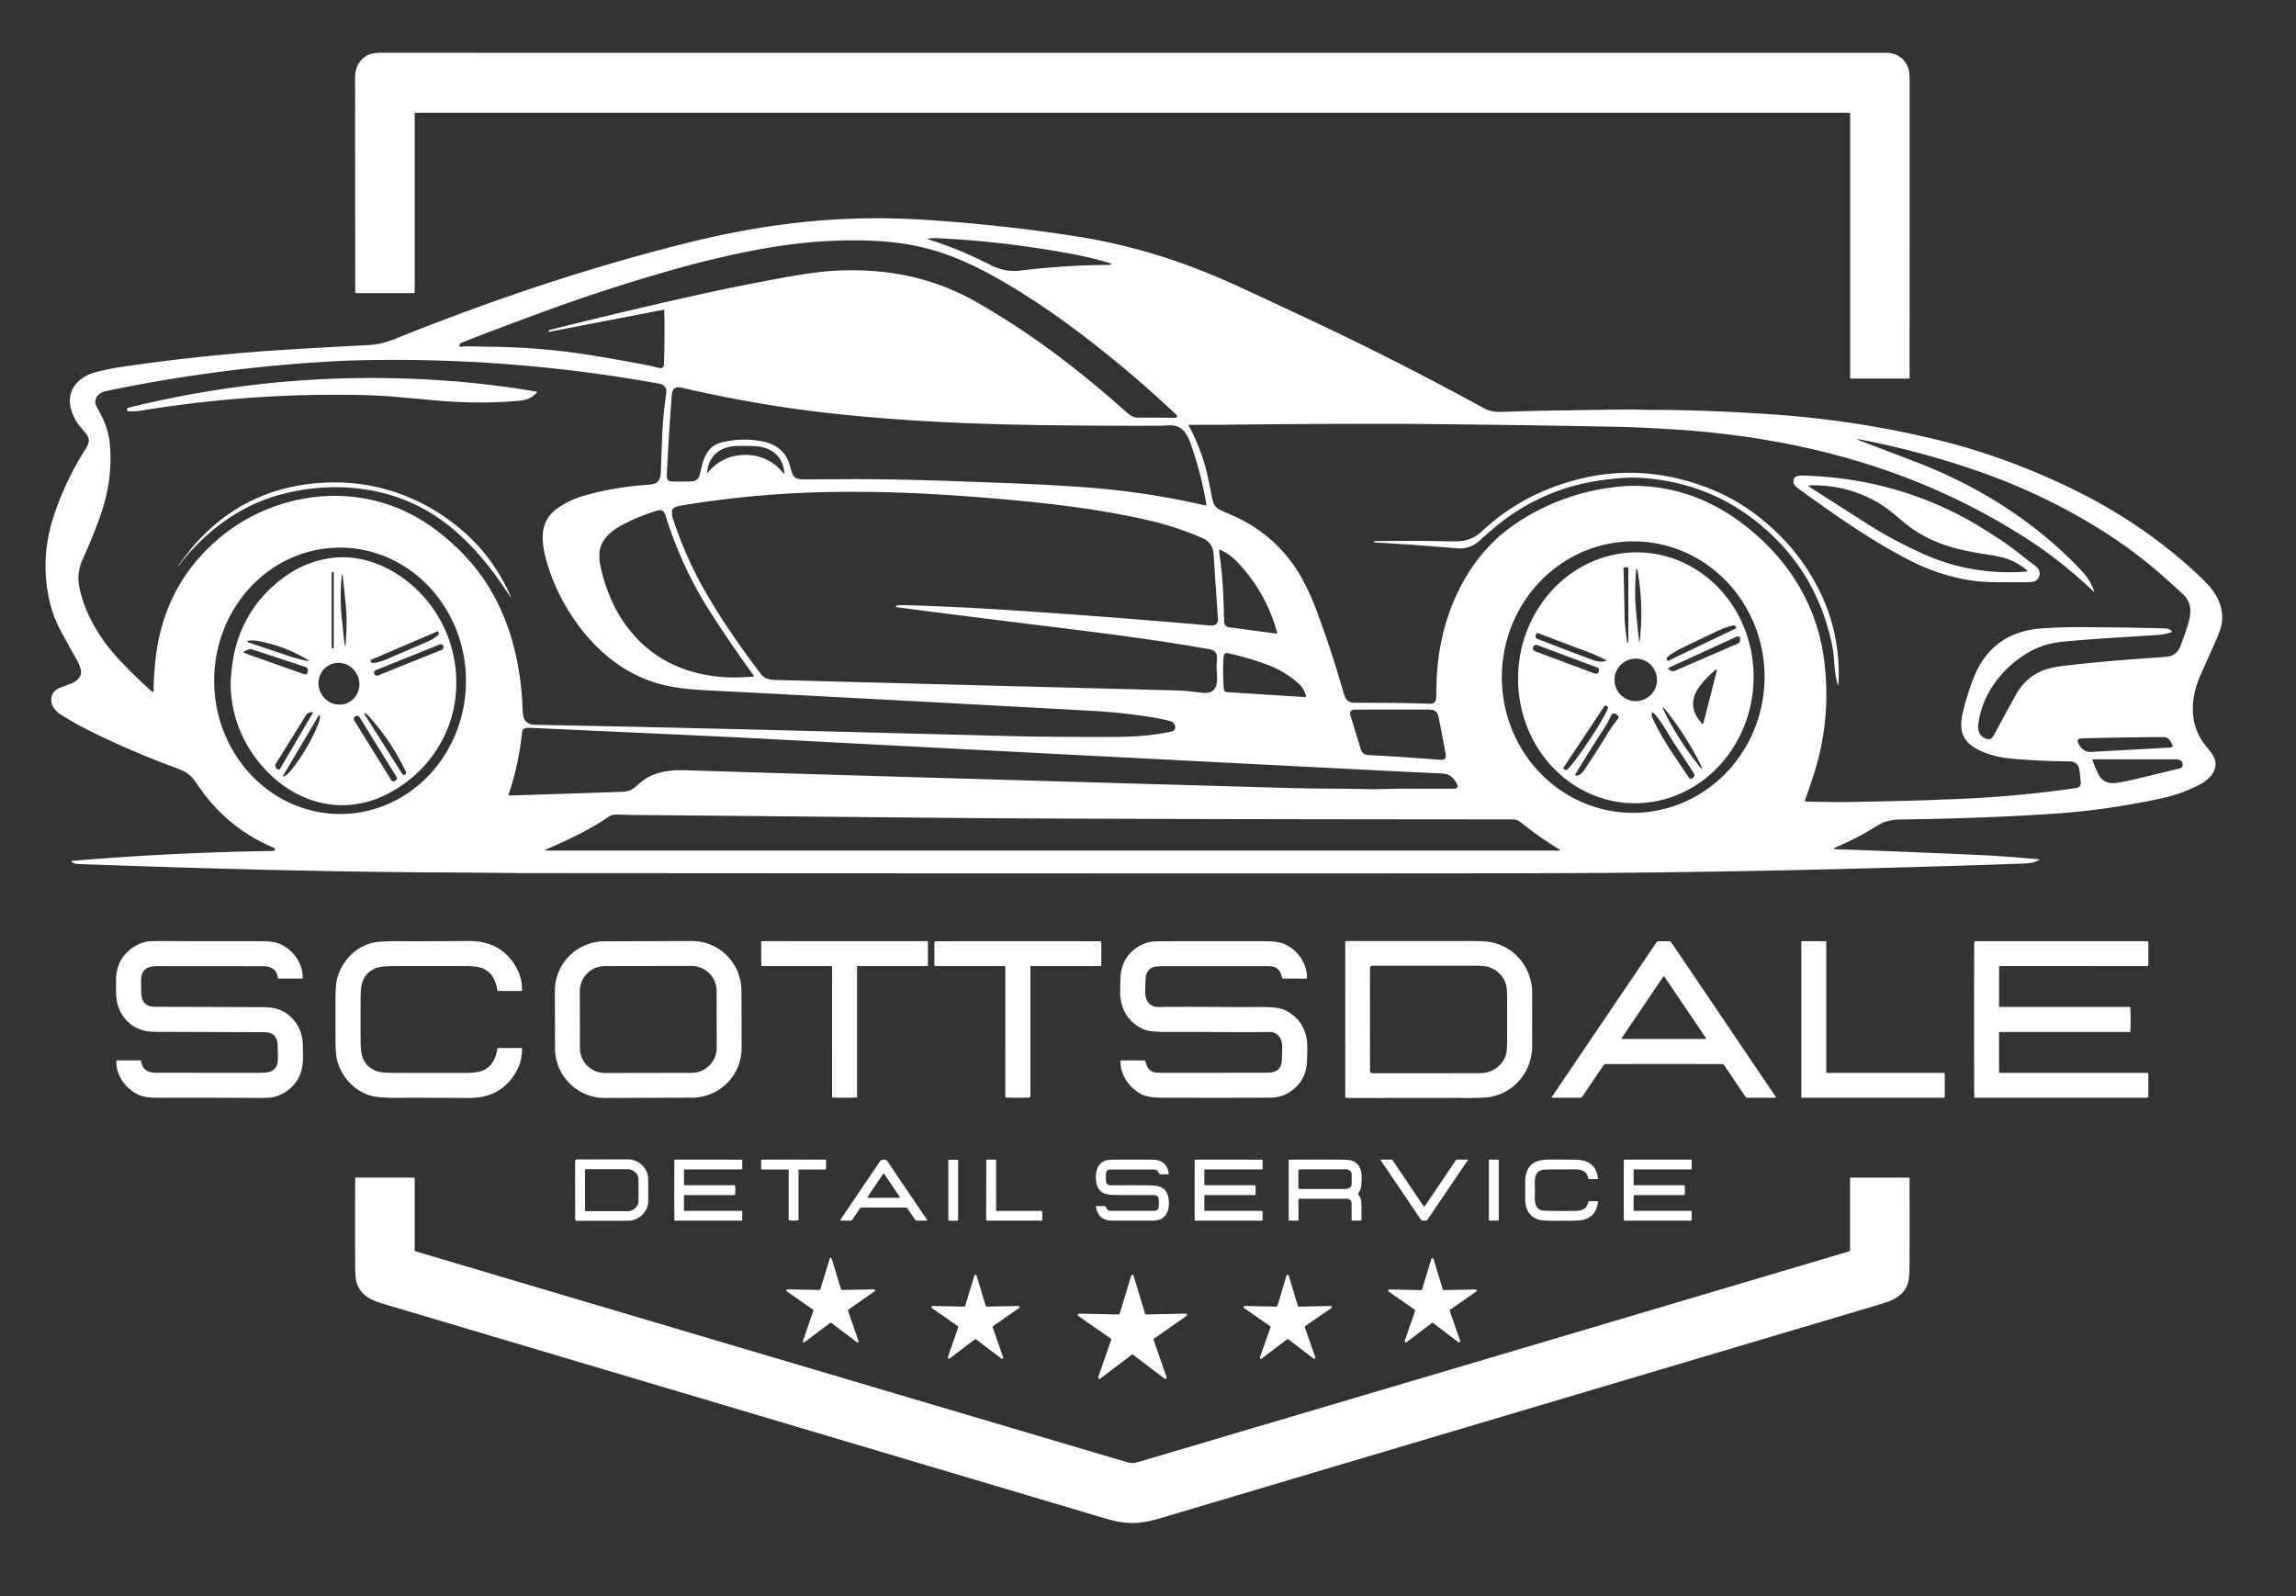 <?xml version="1.0" encoding="UTF-8" standalone="no"?>
<!DOCTYPE svg PUBLIC "-//W3C//DTD SVG 1.1//EN" "http://www.w3.org/Graphics/SVG/1.1/DTD/svg11.dtd">
<svg xmlns="http://www.w3.org/2000/svg" version="1.1" viewBox="0.00 0.00 2126.00 1478.00">
<rect x="0.00" y="0.00" width="2126.00" height="1478.00" fill="#333333" stroke="none"/>
<path fill="#ffffff" d="
  M 384.27 104.44
  A 0.28 0.28 0.0 0 0 383.99 104.72
  L 383.99 270.73
  A 0.72 0.71 90.0 0 1 383.28 271.45
  L 329.64 271.45
  A 0.72 0.71 0.4 0 1 328.92 270.73
  Q 328.98 264.65 328.77 71.82
  Q 328.76 64.05 332.51 58.29
  C 337.47 50.67 344.36 48.82 353.02 48.89
  Q 355.97 48.92 1746.75 48.90
  C 1756.94 48.90 1765.45 55.39 1767.63 65.35
  Q 1768.21 68.03 1768.21 74.71
  Q 1768.23 211.97 1768.19 349.69
  A 0.91 0.90 -90.0 0 1 1767.29 350.60
  L 1713.99 350.60
  A 0.85 0.85 0.0 0 1 1713.14 349.75
  L 1713.14 105.42
  Q 1713.14 104.44 1712.16 104.44
  L 384.27 104.44
  Z"
/>
<path fill="#ffffff" d="
  M 1698.58 785.36
  Q 1698.00 786.40 1699.49 786.44
  Q 1727.99 787.23 1831.77 791.74
  C 1850.54 792.56 1869.33 794.14 1887.80 795.77
  Q 1889.10 795.89 1887.95 796.50
  C 1883.26 798.98 1879.07 799.54 1873.21 799.74
  Q 1657.77 807.20 1477.94 808.44
  Q 1420.94 808.83 1215.75 808.84
  Q 870.90 808.85 489.01 808.56
  Q 481.39 808.55 469.00 808.41
  Q 444.53 808.14 397.25 807.86
  Q 263.47 807.06 74.68 800.23
  Q 70.68 800.08 70.55 800.06
  Q 68.09 799.60 66.56 798.26
  Q 65.49 797.32 66.91 797.20
  Q 159.53 789.43 253.04 788.03
  A 1.57 1.56 7.5 0 0 254.52 786.90
  Q 254.87 785.71 253.57 785.16
  Q 218.06 770.13 193.60 741.03
  Q 188.27 734.69 180.91 723.85
  Q 177.77 719.22 173.10 715.91
  Q 170.22 713.87 163.21 711.26
  C 132.50 699.86 102.14 686.88 74.24 672.25
  Q 66.74 668.31 56.28 661.72
  C 51.44 658.67 47.08 653.46 47.48 647.40
  Q 47.98 639.79 55.80 636.82
  Q 63.07 634.06 66.12 632.84
  C 71.74 630.59 76.39 626.11 74.67 619.54
  Q 73.64 615.62 71.27 611.40
  Q 57.81 587.52 53.83 579.42
  Q 47.31 566.13 44.28 548.76
  Q 37.68 511.04 51.56 472.55
  Q 62.72 441.63 78.84 416.39
  C 82.19 411.14 83.93 407.31 80.06 402.21
  Q 77.71 399.11 75.25 396.30
  Q 69.56 389.81 66.64 381.72
  C 60.17 363.78 70.42 350.16 87.14 345.10
  Q 92.37 343.52 101.43 341.72
  Q 107.87 340.44 115.91 339.27
  Q 188.78 328.69 261.00 324.09
  Q 298.49 321.71 341.25 319.57
  C 350.63 319.10 358.29 316.85 367.87 312.99
  C 455.98 277.59 546.72 247.09 639.07 224.26
  Q 673.86 215.67 707.21 210.43
  Q 780.26 198.94 852.51 203.34
  Q 923.91 207.69 994.42 218.54
  C 1027.49 223.62 1060.26 231.84 1091.00 242.63
  Q 1119.90 252.77 1150.16 266.82
  C 1188.50 284.61 1224.79 301.46 1256.47 317.01
  Q 1316.09 346.29 1374.34 378.18
  C 1381.96 382.36 1389.74 381.48 1398.47 381.18
  Q 1419.54 380.48 1435.50 380.23
  Q 1486.93 379.43 1510.01 379.21
  C 1515.11 379.16 1520.11 379.55 1525.03 379.54
  Q 1575.79 379.44 1636.99 383.45
  Q 1720.13 388.90 1797.75 408.27
  Q 1858.03 423.31 1918.18 452.42
  Q 1976.77 480.78 2024.20 522.21
  Q 2035.09 531.73 2044.11 541.02
  Q 2048.05 545.09 2051.72 551.16
  Q 2059.37 563.83 2057.15 577.90
  Q 2056.32 583.17 2050.81 595.45
  Q 2042.36 614.28 2037.39 625.65
  C 2027.78 647.64 2026.93 671.73 2042.61 690.90
  Q 2046.80 696.02 2048.34 698.31
  C 2056.70 710.71 2046.89 721.60 2035.85 727.13
  Q 2019.33 735.40 2003.03 738.96
  Q 1950.61 750.42 1899.36 753.73
  Q 1834.09 757.95 1759.57 758.90
  Q 1752.28 758.99 1745.96 760.95
  Q 1742.65 761.98 1736.46 765.73
  Q 1729.30 770.07 1727.27 771.22
  Q 1713.91 778.78 1698.99 785.00
  A 0.84 0.81 2.9 0 0 1698.58 785.36
  Z
  M 1028.59 245.06
  Q 1029.06 244.84 1028.88 244.30
  A 0.58 0.55 0.5 0 0 1028.53 243.96
  Q 1011.05 238.46 987.08 234.16
  Q 924.79 223.01 865.50 220.49
  Q 863.55 220.41 860.47 220.82
  Q 857.99 221.15 860.37 221.90
  Q 888.66 230.84 916.41 245.04
  Q 930.52 252.26 944.22 250.61
  Q 987.82 245.38 1027.37 245.36
  Q 1027.90 245.36 1028.59 245.06
  Z
  M 508.25 306.28
  A 1.83 1.83 0.0 0 1 509.35 305.48
  Q 591.11 284.97 664.18 269.13
  Q 681.69 265.34 718.49 258.40
  Q 741.61 254.05 756.93 252.16
  Q 782.97 248.94 811.03 251.20
  Q 859.58 255.11 901.64 278.28
  Q 907.38 281.44 918.89 288.37
  C 962.79 314.76 1003.68 346.57 1041.85 380.69
  Q 1045.10 383.60 1046.76 384.63
  Q 1050.08 386.69 1052.81 386.70
  Q 1081.34 386.77 1086.25 386.92
  Q 1088.14 386.98 1089.30 386.51
  A 1.20 1.19 -34.3 0 0 1089.68 384.53
  Q 1042.32 339.70 989.96 301.06
  Q 963.19 281.30 933.91 263.73
  Q 910.33 249.57 888.44 240.32
  Q 859.30 228.02 827.57 224.48
  Q 799.36 221.33 764.06 223.36
  Q 732.88 225.14 697.08 232.06
  Q 658.15 239.58 616.26 251.73
  Q 557.67 268.73 506.68 287.41
  Q 459.33 304.76 427.26 317.43
  Q 425.06 318.29 425.45 320.31
  A 1.07 1.07 0.0 0 0 426.64 321.17
  Q 430.82 320.65 432.76 320.70
  Q 443.11 320.99 456.02 321.15
  Q 498.44 321.68 539.04 327.71
  Q 557.71 330.47 588.84 336.19
  Q 602.25 338.66 609.39 340.55
  Q 611.62 341.14 612.82 340.71
  Q 614.89 339.96 614.83 337.23
  Q 614.80 335.88 614.81 335.75
  Q 615.70 312.02 615.09 287.37
  A 0.54 0.53 -5.6 0 0 614.46 286.86
  L 508.44 307.28
  A 0.41 0.41 0.0 0 1 508.02 306.66
  L 508.25 306.28
  Z
  M 403.05 490.32
  Q 434.46 513.85 452.77 543.85
  Q 458.36 553.02 462.28 561.36
  C 476.07 590.77 482.53 622.43 483.84 655.28
  Q 484.15 663.24 485.27 665.57
  Q 487.88 671.07 495.50 671.21
  C 642.33 673.98 740.24 676.72 942.50 681.82
  Q 952.77 682.08 962.50 682.17
  Q 1021.84 682.73 1041.00 682.30
  Q 1064.12 681.78 1084.44 677.56
  Q 1088.74 676.67 1088.15 672.57
  Q 1087.61 668.80 1083.17 667.68
  Q 1076.13 665.90 1071.71 665.13
  Q 1042.46 660.00 1011.00 658.28
  Q 813.91 647.49 650.00 639.04
  Q 638.44 638.45 625.97 636.58
  C 588.98 631.05 559.40 610.54 537.01 581.00
  Q 514.53 551.33 505.32 516.82
  C 503.00 508.10 501.60 498.23 503.16 490.29
  Q 505.58 478.02 516.67 470.36
  Q 527.47 462.90 540.22 459.20
  Q 568.72 450.94 602.06 448.75
  Q 611.51 448.13 611.87 438.09
  Q 612.49 420.41 613.17 403.78
  Q 613.97 384.25 616.82 364.91
  Q 618.03 356.68 610.59 355.33
  Q 472.74 330.38 332.24 333.65
  Q 322.32 333.88 312.27 334.41
  Q 206.82 339.92 103.34 361.07
  Q 97.17 362.34 96.24 362.65
  Q 92.20 364.00 90.11 366.86
  Q 86.79 371.41 89.31 376.18
  Q 93.23 383.59 93.70 384.52
  Q 100.59 397.90 101.80 412.26
  Q 104.35 442.70 94.33 473.35
  Q 88.01 492.70 76.13 518.92
  Q 73.42 524.89 72.71 532.75
  C 72.19 538.53 73.50 544.75 75.07 550.46
  C 81.60 574.09 95.17 594.91 111.92 612.59
  Q 125.61 627.04 140.72 640.53
  A 0.90 0.90 0.0 0 0 142.22 639.88
  Q 142.42 623.92 144.24 608.76
  Q 152.62 538.55 206.82 495.27
  C 239.57 469.12 283.39 455.76 325.31 459.96
  Q 368.26 464.27 403.05 490.32
  Z
  M 708.86 409.43
  C 719.00 411.90 727.37 418.76 730.67 428.84
  Q 730.80 429.21 733.23 437.37
  Q 734.51 441.67 738.11 443.19
  Q 739.97 443.97 745.06 443.94
  Q 760.68 443.85 784.75 443.73
  Q 823.82 443.55 875.83 445.32
  Q 936.69 447.39 962.51 448.69
  Q 994.10 450.29 1015.52 452.16
  Q 1066.55 456.62 1115.50 467.98
  Q 1117.31 468.40 1116.99 466.58
  Q 1112.23 438.76 1103.10 412.64
  C 1100.06 403.91 1096.51 395.71 1086.67 394.04
  Q 1084.78 393.72 1079.84 394.02
  Q 1076.34 394.22 1073.01 394.24
  Q 1027.52 394.45 972.76 393.79
  C 904.33 392.97 835.99 390.15 768.17 382.63
  Q 701.88 375.28 632.25 359.29
  Q 627.64 358.23 626.14 358.86
  Q 622.52 360.41 622.19 364.50
  Q 619.33 399.77 617.50 438.66
  C 617.29 442.97 617.55 445.77 622.52 445.88
  Q 628.98 446.03 639.51 445.82
  Q 643.26 445.75 645.64 443.83
  Q 647.37 442.43 648.24 438.53
  C 650.33 429.18 652.51 418.44 661.10 412.71
  Q 664.38 410.52 670.35 409.21
  Q 690.19 404.88 708.86 409.43
  Z
  M 1938.74 547.94
  C 1919.73 529.92 1898.91 513.08 1876.79 498.88
  Q 1822.40 463.95 1762.29 441.27
  C 1694.01 415.52 1621.01 401.93 1547.63 397.52
  Q 1516.04 395.62 1498.02 395.26
  Q 1409.95 393.51 1311.26 392.59
  Q 1303.87 392.52 1291.27 392.49
  Q 1224.31 392.34 1133.59 393.34
  Q 1125.59 393.43 1101.09 393.44
  A 0.47 0.47 0.0 0 0 1100.68 394.13
  Q 1113.56 417.75 1118.92 444.10
  Q 1121.41 456.36 1122.11 459.87
  Q 1123.20 465.34 1124.32 467.25
  Q 1126.37 470.75 1130.47 472.61
  C 1137.21 475.67 1144.90 478.70 1151.53 482.30
  Q 1189.28 502.79 1208.69 541.61
  Q 1214.11 552.43 1217.57 561.48
  Q 1231.52 597.97 1243.63 640.03
  Q 1245.23 645.59 1246.43 647.23
  Q 1249.03 650.79 1254.00 650.79
  Q 1305.36 650.82 1323.76 651.76
  Q 1327.58 651.95 1329.09 649.32
  Q 1329.91 647.89 1329.94 644.22
  Q 1329.99 636.27 1330.37 627.79
  C 1332.84 572.97 1356.31 516.93 1402.85 485.38
  Q 1443.52 457.83 1492.43 451.41
  Q 1503.53 449.96 1512.36 449.93
  Q 1543.02 449.86 1571.84 461.19
  C 1596.77 471.00 1619.20 487.37 1638.01 506.58
  C 1666.86 536.03 1684.62 572.77 1689.39 613.65
  Q 1695.32 664.51 1680.92 712.51
  Q 1677.85 722.77 1671.37 741.07
  A 0.89 0.89 0.0 0 0 1672.18 742.26
  Q 1698.18 742.95 1715.50 742.64
  Q 1771.25 741.65 1796.48 740.54
  Q 1796.59 740.53 1811.52 739.96
  Q 1867.10 737.81 1922.73 729.73
  Q 1925.16 729.37 1926.20 727.37
  Q 1926.88 726.06 1926.64 723.59
  Q 1926.29 719.92 1925.89 716.23
  Q 1925.31 710.98 1924.21 709.23
  Q 1921.63 705.16 1916.60 705.11
  Q 1888.47 704.79 1865.27 702.80
  C 1852.73 701.72 1843.15 699.71 1832.58 694.66
  C 1822.56 689.87 1815.80 682.96 1816.08 671.01
  Q 1816.22 665.34 1817.21 661.00
  Q 1819.93 649.02 1824.68 635.30
  Q 1828.57 624.03 1832.57 616.96
  Q 1850.67 584.88 1890.28 581.96
  Q 1908.48 580.62 1929.53 580.78
  Q 1988.37 581.24 2005.84 582.08
  Q 2008.61 582.21 2010.64 584.20
  A 0.87 0.87 0.0 0 1 2010.28 585.65
  Q 2003.86 587.58 1998.85 587.93
  C 1971.43 589.84 1937.98 591.49 1909.08 594.35
  Q 1889.36 596.30 1872.64 607.66
  C 1851.34 622.11 1835.20 644.58 1831.86 670.36
  Q 1830.66 679.63 1837.34 683.34
  Q 1839.84 684.72 1841.76 684.56
  Q 1844.36 684.34 1845.85 681.56
  Q 1853.35 667.53 1866.63 643.38
  Q 1875.22 627.75 1891.25 621.09
  C 1898.24 618.19 1906.49 617.11 1914.69 616.16
  Q 1951.42 611.91 1998.69 608.78
  Q 2008.12 608.16 2010.32 607.35
  Q 2016.34 605.15 2019.03 598.30
  Q 2022.31 589.94 2025.75 579.00
  C 2029.08 568.37 2030.13 558.43 2021.14 550.10
  Q 2007.45 537.42 1996.76 528.29
  Q 1972.64 507.67 1944.61 490.18
  Q 1888.92 455.42 1824.19 433.76
  Q 1773.07 416.66 1721.32 406.78
  Q 1718.37 406.22 1721.08 407.50
  Q 1722.20 408.03 1725.25 409.19
  Q 1768.44 425.63 1777.04 428.97
  C 1833.55 450.95 1886.54 484.68 1928.06 529.20
  Q 1935.66 537.36 1939.16 547.67
  Q 1939.50 548.66 1938.74 547.94
  Z
  M 690.71 421.29
  C 704.68 421.46 716.69 427.24 725.46 438.35
  Q 725.64 438.57 725.91 438.59
  A 0.32 0.32 0.0 0 0 726.25 438.24
  C 725.06 422.39 714.45 414.16 699.26 413.15
  Q 696.84 412.99 690.81 412.92
  Q 684.78 412.84 682.35 412.94
  C 667.14 413.58 656.33 421.55 654.76 437.37
  A 0.32 0.32 0.0 0 0 655.09 437.72
  Q 655.36 437.71 655.54 437.49
  C 664.58 426.60 676.73 421.12 690.71 421.29
  Z
  M 829.92 562.29
  A 0.49 0.49 0.0 0 1 829.67 561.42
  Q 830.75 560.53 832.25 560.44
  Q 835.01 560.28 846.74 560.66
  Q 889.92 562.08 935.72 565.09
  Q 1027.63 571.13 1119.10 579.15
  Q 1122.85 579.48 1124.40 578.91
  Q 1128.15 577.55 1127.83 573.24
  Q 1125.35 539.49 1124.03 516.68
  Q 1123.59 509.13 1122.06 506.18
  Q 1119.26 500.80 1113.09 498.14
  Q 1088.86 487.71 1064.44 482.04
  Q 1028.83 473.78 984.97 468.25
  Q 933.08 461.70 866.06 457.72
  Q 817.43 454.83 768.26 455.64
  Q 699.38 456.79 630.76 468.16
  C 628.05 468.61 622.63 469.85 622.29 472.78
  C 622.01 475.17 622.29 478.02 623.09 480.41
  Q 634.14 513.35 648.45 539.59
  C 664.06 568.21 683.82 596.92 704.36 623.97
  C 709.23 630.38 715.82 629.61 724.00 629.83
  Q 889.56 634.20 1082.75 639.20
  C 1090.16 639.39 1096.31 639.56 1103.38 640.41
  Q 1109.14 641.09 1111.47 641.36
  Q 1117.09 642.00 1119.55 641.30
  C 1130.59 638.17 1125.87 623.42 1126.55 614.83
  C 1126.83 611.35 1127.95 605.77 1124.36 602.91
  Q 1122.83 601.69 1118.33 600.91
  C 1069.65 592.44 1022.10 586.37 971.54 580.17
  Q 896.57 570.96 829.92 562.29
  Z
  M 584.53 585.36
  Q 604.63 609.46 633.86 619.75
  C 654.61 627.06 675.96 628.58 697.58 626.53
  A 0.55 0.54 -21.2 0 0 697.97 625.66
  Q 686.25 609.71 671.05 587.17
  Q 657.78 567.50 650.09 554.35
  Q 629.04 518.34 616.61 478.45
  Q 615.57 475.10 614.62 474.07
  Q 612.47 471.74 609.21 472.69
  Q 592.24 477.64 576.15 486.12
  C 565.72 491.62 555.29 500.67 555.02 512.85
  Q 554.90 518.18 555.65 522.17
  Q 558.72 538.59 565.76 554.78
  Q 573.06 571.60 584.53 585.36
  Z
  M 1509.209 752.683
  A 125.70 121.63 91.4 0 0 1633.874 629.992
  A 125.70 121.63 91.4 0 0 1515.351 501.358
  A 125.70 121.63 91.4 0 0 1390.686 624.048
  A 125.70 121.63 91.4 0 0 1509.209 752.683
  Z
  M 316.172 753.823
  A 123.36 116.58 89.4 0 0 431.454 629.249
  A 123.36 116.58 89.4 0 0 313.588 507.117
  A 123.36 116.58 89.4 0 0 198.306 631.691
  A 123.36 116.58 89.4 0 0 316.172 753.823
  Z
  M 1129.80 517.83
  Q 1131.81 531.88 1132.66 549.97
  Q 1133.09 559.22 1133.42 574.12
  Q 1133.49 577.03 1134.14 578.27
  Q 1135.29 580.49 1137.95 580.85
  Q 1159.59 583.81 1181.74 586.72
  A 0.73 0.73 0.0 0 0 1182.54 585.81
  Q 1172.06 547.49 1144.53 519.29
  Q 1138.69 513.30 1130.15 509.24
  Q 1128.81 508.60 1128.91 510.08
  Q 1129.10 512.89 1129.80 517.83
  Z
  M 1201.73 632.36
  C 1193.03 624.99 1183.55 619.16 1172.74 615.26
  Q 1154.25 608.59 1137.02 604.92
  Q 1134.85 604.45 1133.78 605.80
  Q 1133.13 606.61 1132.98 608.63
  Q 1132.02 622.19 1133.06 635.73
  C 1133.26 638.26 1133.35 640.79 1136.03 640.96
  Q 1184.13 644.02 1208.43 645.50
  Q 1209.44 645.56 1209.22 644.57
  Q 1207.70 637.42 1201.73 632.36
  Z
  M 1254.07 657.14
  C 1250.56 657.16 1249.55 659.99 1250.52 662.98
  Q 1253.76 673.07 1259.98 693.80
  Q 1261.51 698.90 1267.01 699.19
  Q 1296.09 700.74 1334.09 703.66
  C 1338.61 704.01 1339.23 701.19 1338.51 697.41
  Q 1335.28 680.45 1332.01 663.51
  Q 1331.26 659.62 1328.25 658.02
  Q 1326.48 657.09 1322.21 657.08
  Q 1267.86 657.04 1254.07 657.14
  Z
  M 470.84 736.08
  A 0.30 0.30 0.0 0 0 470.99 736.44
  Q 471.50 736.70 472.25 736.67
  Q 524.13 735.08 576.00 733.25
  C 581.23 733.07 584.58 732.06 588.59 728.53
  Q 589.62 727.62 593.26 724.50
  C 604.22 715.10 619.43 712.83 634.60 713.30
  Q 801.15 718.56 1193.75 729.74
  Q 1214.45 730.33 1242.58 730.39
  Q 1247.38 730.40 1261.41 730.72
  Q 1270.83 730.93 1280.26 730.71
  Q 1295.44 730.34 1300.25 730.35
  Q 1336.38 730.36 1346.58 730.40
  Q 1348.24 730.41 1349.34 729.36
  A 1.13 1.12 68.0 0 0 1349.69 728.52
  Q 1349.69 727.02 1348.57 725.02
  Q 1345.56 719.57 1340.78 717.38
  Q 1338.64 716.39 1330.61 716.05
  Q 1311.90 715.26 1283.00 713.80
  Q 975.97 698.24 699.48 683.72
  Q 687.86 683.11 679.50 682.71
  Q 588.38 678.42 497.25 674.30
  Q 490.50 674.00 488.92 674.03
  Q 486.57 674.07 485.48 674.72
  Q 483.68 675.80 483.45 678.01
  Q 480.38 707.91 470.84 736.08
  Z
  M 1947.50 695.71
  Q 1977.64 694.05 2008.75 692.29
  Q 2010.86 692.18 2011.62 691.36
  A 0.83 0.82 -33.7 0 0 2011.79 690.52
  Q 2010.82 687.85 2008.72 684.98
  Q 2006.95 682.57 2003.26 682.59
  Q 1969.80 682.74 1927.99 683.75
  Q 1925.92 683.80 1925.11 684.20
  Q 1923.30 685.10 1924.21 687.61
  Q 1926.07 692.75 1931.12 695.42
  Q 1933.49 696.68 1938.51 696.23
  Q 1939.22 696.17 1947.50 695.71
  Z
  M 1978.65 721.18
  Q 1995.88 717.07 2018.52 711.55
  C 2019.95 711.20 2021.22 710.13 2021.12 708.46
  C 2020.83 703.78 2017.72 703.19 2013.57 703.19
  Q 1980.38 703.19 1938.14 703.19
  A 0.62 0.61 80.1 0 0 1937.57 704.01
  Q 1939.76 710.13 1942.97 716.76
  Q 1947.43 725.96 1958.08 725.16
  Q 1963.69 724.75 1978.65 721.18
  Z
  M 505.20 786.89
  Q 504.88 787.03 504.97 787.38
  Q 505.02 787.52 505.15 787.60
  Q 505.31 787.68 505.44 787.68
  Q 881.13 787.69 1443.66 787.68
  Q 1445.66 787.68 1443.96 786.65
  Q 1425.52 775.41 1408.15 761.54
  Q 1404.77 758.84 1401.03 758.84
  Q 1008.20 758.64 873.51 757.37
  Q 614.75 754.93 585.25 754.69
  Q 578.92 754.64 572.87 754.38
  C 569.67 754.24 566.07 754.56 563.72 756.22
  C 546.42 768.43 524.87 778.23 505.20 786.89
  Z"
/>
<path fill="#ffffff" d="
  M 363.77 367.27
  Q 341.89 365.40 304.50 365.59
  Q 217.32 366.02 130.06 380.35
  Q 124.73 381.23 118.69 380.85
  Q 117.90 380.81 117.73 380.03
  Q 117.30 377.97 118.89 377.58
  Q 261.49 342.26 408.78 352.23
  Q 453.97 355.29 496.99 362.75
  A 0.39 0.39 0.0 0 1 497.21 363.40
  Q 491.18 370.09 482.27 370.96
  Q 445.05 374.59 403.01 370.79
  Q 371.00 367.89 363.77 367.27
  Z"
/>
<path fill="#ffffff" d="
  M 1701.70 633.83
  C 1699.65 627.30 1699.09 621.38 1698.47 613.65
  Q 1697.71 604.10 1697.04 600.53
  C 1690.12 563.79 1674.00 530.39 1648.69 503.53
  Q 1596.96 448.66 1522.34 442.71
  Q 1512.13 441.90 1502.37 442.61
  Q 1472.37 444.80 1449.51 452.21
  Q 1411.40 464.57 1380.86 491.11
  Q 1372.85 498.07 1371.35 499.44
  Q 1365.72 504.57 1361.91 505.94
  Q 1355.34 508.29 1350.26 507.86
  Q 1311.21 504.55 1272.72 502.32
  A 0.45 0.44 -79.2 0 1 1272.33 501.74
  L 1272.45 501.38
  A 0.42 0.41 -79.9 0 1 1272.84 501.10
  Q 1312.39 500.63 1341.49 501.32
  Q 1352.71 501.59 1357.46 500.28
  Q 1365.79 497.98 1371.84 492.32
  Q 1399.30 466.60 1433.63 452.88
  Q 1509.17 422.71 1584.48 453.03
  Q 1617.60 466.37 1645.55 493.42
  Q 1671.58 518.61 1686.84 551.48
  C 1698.87 577.38 1703.96 605.81 1702.31 634.47
  Q 1702.28 634.98 1702.00 634.55
  Q 1701.85 634.31 1701.70 633.83
  Z"
/>
<path fill="#ffffff" d="
  M 1870.24 512.97
  Q 1875.45 517.13 1883.57 523.23
  Q 1887.00 525.80 1887.80 527.50
  C 1889.77 531.63 1888.08 536.61 1883.83 538.35
  Q 1882.06 539.08 1878.06 539.11
  Q 1857.02 539.30 1843.77 539.05
  C 1817.96 538.56 1791.87 530.88 1769.17 519.36
  C 1733.83 501.42 1699.80 477.55 1665.62 452.73
  Q 1662.98 450.81 1661.97 449.55
  C 1659.57 446.58 1660.32 441.71 1664.52 440.82
  Q 1666.79 440.34 1668.77 440.39
  Q 1749.35 442.39 1818.30 479.15
  Q 1833.39 487.19 1856.85 502.96
  Q 1862.23 506.58 1870.24 512.97
  Z
  M 1876.69 527.97
  C 1869.53 522.09 1861.85 517.87 1852.88 515.87
  Q 1846.89 514.53 1842.36 513.88
  Q 1825.78 511.48 1812.58 508.20
  Q 1788.47 502.21 1769.35 488.72
  Q 1766.62 486.80 1761.21 482.26
  C 1754.35 476.50 1747.41 470.63 1740.69 466.54
  Q 1710.97 448.43 1675.09 449.49
  A 0.48 0.47 67.6 0 0 1674.76 450.29
  Q 1675.04 450.60 1675.57 450.94
  Q 1706.65 470.90 1731.48 486.67
  Q 1752.42 499.96 1779.00 512.13
  Q 1825.22 533.29 1876.27 529.31
  Q 1878.15 529.16 1876.69 527.97
  Z"
/>
<path fill="#ffffff" d="
  M 165.25 523.69
  Q 177.09 506.54 189.88 494.11
  Q 231.84 453.30 291.12 447.61
  Q 331.40 443.75 368.19 456.53
  Q 402.56 468.48 430.66 493.54
  Q 457.96 517.88 473.12 552.83
  Q 473.23 553.08 473.10 553.15
  Q 473.06 553.17 473.03 553.20
  Q 472.98 553.27 472.93 553.19
  Q 469.19 547.51 463.41 539.19
  Q 446.18 514.41 426.67 496.26
  Q 388.51 460.74 337.88 453.18
  Q 300.08 447.53 261.43 457.51
  C 233.53 464.71 208.52 479.39 187.04 499.80
  Q 174.04 512.15 165.57 523.91
  Q 165.43 524.11 165.30 523.98
  L 165.29 523.97
  Q 165.15 523.83 165.25 523.69
  Z"
/>
<path fill="#ffffff" d="
  M 1508.031 743.697
  A 116.20 109.03 93.3 0 1 1405.871 621.414
  A 116.20 109.03 93.3 0 1 1521.409 511.683
  A 116.20 109.03 93.3 0 1 1623.569 633.966
  A 116.20 109.03 93.3 0 1 1508.031 743.697
  Z
  M 1507.77 594.88
  L 1507.77 526.21
  Q 1507.77 525.40 1506.95 525.40
  L 1504.00 525.40
  Q 1503.24 525.40 1503.27 526.15
  Q 1503.95 546.99 1504.30 571.07
  Q 1504.43 579.99 1506.91 595.13
  Q 1506.93 595.27 1507.08 595.27
  L 1507.37 595.27
  A 0.40 0.39 -0.0 0 0 1507.77 594.88
  Z
  M 1516.12 527.31
  A 0.48 0.47 -87.2 0 0 1515.78 526.93
  Q 1515.56 526.87 1515.37 526.96
  A 0.57 0.57 0.0 0 0 1515.05 527.42
  Q 1513.62 543.19 1514.39 558.77
  Q 1514.64 563.81 1517.70 594.28
  Q 1517.72 594.53 1517.98 594.52
  Q 1518.19 594.52 1518.21 594.40
  Q 1522.16 561.24 1516.12 527.31
  Z
  M 1544.34 612.13
  L 1607.67 581.79
  A 0.18 0.18 0.0 0 0 1607.75 581.55
  L 1606.82 579.59
  A 20.29 2.91 -25.6 0 0 1587.26 585.74
  L 1560.21 598.70
  A 20.29 2.91 -25.6 0 0 1543.17 610.09
  L 1544.10 612.05
  A 0.18 0.18 0.0 0 0 1544.34 612.13
  Z
  M 1485.84 612.39
  Q 1488.45 611.92 1486.09 610.72
  Q 1477.43 606.32 1466.86 602.43
  Q 1455.63 598.31 1424.23 586.40
  Q 1422.88 585.89 1422.43 587.25
  L 1421.93 588.78
  Q 1421.28 590.76 1423.22 591.52
  Q 1452.69 602.96 1475.24 611.27
  Q 1480.73 613.29 1485.84 612.39
  Z
  M 1607.91 589.67
  L 1545.92 618.05
  Q 1543.66 619.08 1545.82 620.33
  L 1546.83 620.91
  A 4.70 4.68 -41.6 0 0 1551.06 621.15
  L 1608.84 596.13
  Q 1611.58 594.95 1611.27 591.98
  Q 1611.24 591.60 1611.23 591.59
  Q 1610.68 588.40 1607.91 589.67
  Z
  M 1480.55 621.801
  A 2.87 2.87 0.0 0 0 1478.867 618.108
  L 1423.416 597.376
  A 2.87 2.87 0.0 0 0 1419.722 599.059
  L 1419.61 599.359
  A 2.87 2.87 0.0 0 0 1421.293 603.052
  L 1476.744 623.784
  A 2.87 2.87 0.0 0 0 1480.438 622.101
  L 1480.55 621.801
  Z
  M 1534.29 629.61
  A 19.68 19.68 0.0 0 0 1514.61 609.93
  A 19.68 19.68 0.0 0 0 1494.93 629.61
  A 19.68 19.68 0.0 0 0 1514.61 649.29
  A 19.68 19.68 0.0 0 0 1534.29 629.61
  Z
  M 1589.77 620.78
  Q 1589.86 620.42 1589.57 620.15
  A 0.47 0.47 0.0 0 0 1588.96 620.13
  Q 1579.43 627.71 1573.20 636.44
  C 1564.70 648.33 1566.53 660.27 1576.36 670.52
  A 0.44 0.44 0.0 0 0 1577.11 670.33
  Q 1583.42 645.99 1589.77 620.78
  Z
  M 1486.14 653.10
  L 1447.41 711.41
  A 0.19 0.19 0.0 0 0 1447.46 711.67
  L 1449.85 713.26
  A 33.69 2.74 -56.4 0 0 1470.78 686.71
  L 1472.44 684.22
  A 33.69 2.74 -56.4 0 0 1488.80 654.64
  L 1486.41 653.05
  A 0.19 0.19 0.0 0 0 1486.14 653.10
  Z
  M 1555.71 684.78
  Q 1564.10 697.91 1573.94 710.06
  Q 1575.47 711.95 1575.89 711.69
  Q 1576.30 711.42 1575.22 709.24
  Q 1568.33 695.21 1559.93 682.08
  Q 1551.54 668.95 1541.70 656.80
  Q 1540.17 654.91 1539.75 655.17
  Q 1539.34 655.44 1540.42 657.62
  Q 1547.31 671.65 1555.71 684.78
  Z
  M 1550.98 701.01
  Q 1560.49 715.14 1563.87 720.13
  Q 1565.16 722.03 1567.51 720.38
  Q 1567.51 720.37 1567.60 720.30
  Q 1569.82 718.35 1568.26 715.91
  Q 1559.25 701.80 1551.19 689.84
  Q 1549.93 687.97 1541.75 674.52
  Q 1538.39 668.99 1533.38 662.66
  Q 1532.13 661.08 1530.46 659.74
  A 0.51 0.50 -60.8 0 0 1529.67 659.97
  Q 1528.91 662.15 1529.99 664.54
  Q 1537.07 680.35 1550.98 701.01
  Z
  M 1496.32 661.35
  Q 1493.32 659.62 1491.78 662.71
  Q 1487.86 670.60 1486.38 672.87
  Q 1472.13 694.70 1458.76 716.96
  A 0.96 0.96 0.0 0 0 1459.77 718.39
  C 1464.49 717.46 1465.90 714.61 1469.05 709.90
  Q 1479.21 694.71 1489.26 678.11
  C 1491.87 673.80 1494.37 670.66 1497.89 666.01
  Q 1499.88 663.40 1497.04 661.76
  L 1496.32 661.35
  Z"
/>
<path fill="#ffffff" d="
  M 255.36 721.92
  C 230.15 700.36 214.77 669.81 213.64 636.54
  Q 213.33 627.38 215.37 613.35
  C 220.45 578.50 239.41 549.43 269.00 530.46
  Q 280.17 523.30 293.73 519.45
  Q 320.91 511.74 347.51 521.61
  Q 362.35 527.12 375.32 536.95
  C 408.36 561.98 425.71 601.76 422.02 643.01
  C 418.37 683.77 392.94 718.76 356.26 736.49
  C 321.83 753.13 283.98 746.40 255.36 721.92
  Z
  M 309.05 530.71
  A 0.94 0.94 0.0 0 0 308.11 529.77
  L 308.01 529.77
  A 0.94 0.94 0.0 0 0 307.07 530.71
  L 307.07 599.55
  A 0.94 0.94 0.0 0 0 308.01 600.49
  L 308.11 600.49
  A 0.94 0.94 0.0 0 0 309.05 599.55
  L 309.05 530.71
  Z
  M 315.82 565.25
  Q 316.70 575.99 319.24 598.14
  Q 319.33 598.93 319.61 598.18
  Q 320.03 597.02 320.22 594.47
  Q 321.26 580.00 320.76 567.75
  Q 320.70 566.30 320.58 564.84
  Q 319.71 554.10 317.17 531.95
  Q 317.08 531.16 316.80 531.91
  Q 316.38 533.07 316.19 535.62
  Q 315.15 550.09 315.65 562.34
  Q 315.71 563.79 315.82 565.25
  Z
  M 405.32 584.56
  L 343.14 611.22
  A 0.25 0.25 0.0 0 0 343.00 611.54
  L 343.74 613.26
  A 14.70 3.06 -23.2 0 0 358.46 610.29
  L 394.08 595.02
  A 14.70 3.06 -23.2 0 0 406.39 586.41
  L 405.65 584.69
  A 0.25 0.25 0.0 0 0 405.32 584.56
  Z
  M 283.23 611.81
  Q 284.69 612.13 285.46 612.14
  Q 286.91 612.16 285.67 611.41
  Q 263.11 597.82 238.01 593.45
  Q 234.43 592.82 229.80 593.37
  A 0.62 0.55 -66.8 0 0 229.46 593.53
  Q 228.44 594.45 229.71 594.86
  Q 234.14 596.30 268.82 607.96
  Q 274.53 609.87 283.23 611.81
  Z
  M 410.43 598.178
  A 2.48 2.48 0.0 0 0 407.204 596.803
  L 347.952 620.621
  A 2.48 2.48 0.0 0 0 346.576 623.847
  L 346.71 624.182
  A 2.48 2.48 0.0 0 0 349.936 625.558
  L 409.188 601.739
  A 2.48 2.48 0.0 0 0 410.564 598.513
  L 410.43 598.178
  Z
  M 226.97 605.03
  L 281.07 624.18
  Q 284.29 625.32 284.90 622.08
  Q 284.90 622.04 284.97 621.78
  Q 285.80 618.62 282.48 617.52
  L 234.13 601.60
  A 7.09 7.08 -48.2 0 0 228.96 601.89
  L 226.87 602.84
  Q 224.22 604.05 226.97 605.03
  Z
  M 322.324 650.699
  A 19.47 18.82 64.2 0 0 330.794 624.979
  A 19.47 18.82 64.2 0 0 305.376 615.641
  A 19.47 18.82 64.2 0 0 296.906 641.361
  A 19.47 18.82 64.2 0 0 322.324 650.699
  Z
  M 288.75 659.50
  L 286.62 659.91
  A 5.22 4.71 -77.6 0 0 283.38 662.22
  L 255.46 707.20
  Q 253.96 709.62 256.04 711.57
  Q 256.13 711.65 256.29 711.81
  Q 258.26 713.76 259.67 711.35
  L 289.50 660.57
  Q 290.30 659.20 288.75 659.50
  Z
  M 340.64 662.35
  Q 339.22 660.80 338.06 660.47
  Q 336.65 660.07 337.43 661.30
  L 372.75 717.10
  A 1.37 1.36 57.4 0 0 374.64 717.52
  L 375.55 716.95
  A 1.37 1.36 61.3 0 0 376.05 715.22
  Q 362.43 686.16 340.64 662.35
  Z
  M 278.69 690.39
  Q 262.66 717.50 262.18 718.33
  A 0.48 0.48 0.0 0 0 262.66 719.05
  C 265.22 718.72 269.35 713.66 270.90 711.65
  Q 277.72 702.78 283.40 693.18
  Q 289.08 683.57 293.56 673.32
  C 294.58 671.00 297.02 664.94 296.08 662.54
  A 0.48 0.48 0.0 0 0 295.22 662.46
  Q 294.72 663.28 278.69 690.39
  Z
  M 332.798 664.042
  A 2.54 2.54 0.0 0 0 329.3 663.222
  L 328.757 663.559
  A 2.54 2.54 0.0 0 0 327.936 667.056
  L 362.262 722.418
  A 2.54 2.54 0.0 0 0 365.76 723.238
  L 366.303 722.901
  A 2.54 2.54 0.0 0 0 367.124 719.404
  L 332.798 664.042
  Z"
/>
<path fill="#ffffff" d="
  M 194.00 932.51
  Q 242.43 932.68 244.25 932.69
  C 253.94 932.73 261.73 934.90 268.73 941.22
  Q 279.54 950.98 280.39 966.48
  Q 280.56 969.52 280.55 980.01
  Q 280.53 1001.17 263.51 1011.73
  Q 258.46 1014.86 253.05 1016.04
  Q 249.51 1016.82 241.93 1016.77
  Q 206.24 1016.50 145.53 1016.59
  C 139.34 1016.60 132.67 1016.12 127.21 1013.35
  C 116.11 1007.71 107.21 995.69 107.75 982.50
  Q 107.77 981.97 108.30 981.97
  L 129.96 981.97
  Q 130.47 981.97 130.59 982.47
  Q 131.17 984.92 131.33 985.46
  C 133.04 991.30 138.09 993.35 143.76 993.45
  Q 147.34 993.50 241.25 993.49
  C 248.76 993.49 255.52 992.43 257.08 983.77
  Q 257.66 980.50 257.10 967.81
  Q 256.57 955.91 244.75 955.87
  Q 218.39 955.79 193.99 955.71
  Q 145.56 955.54 143.74 955.53
  C 134.05 955.49 126.26 953.32 119.26 947.00
  Q 108.45 937.24 107.60 921.74
  Q 107.43 918.70 107.44 908.21
  Q 107.46 887.05 124.48 876.49
  Q 129.53 873.36 134.94 872.18
  Q 138.48 871.40 146.06 871.45
  Q 181.75 871.72 242.46 871.63
  C 248.65 871.62 255.32 872.10 260.78 874.87
  C 271.88 880.51 280.78 892.53 280.24 905.72
  Q 280.22 906.25 279.69 906.25
  L 258.03 906.25
  Q 257.52 906.25 257.40 905.75
  Q 256.82 903.30 256.66 902.76
  C 254.95 896.92 249.90 894.87 244.23 894.77
  Q 240.65 894.72 146.74 894.73
  C 139.23 894.73 132.47 895.79 130.91 904.45
  Q 130.33 907.72 130.89 920.41
  Q 131.42 932.31 143.24 932.35
  Q 169.60 932.43 194.00 932.51
  Z"
/>
<path fill="#ffffff" d="
  M 333.87 944.12
  Q 333.87 957.17 333.90 964.75
  Q 333.94 972.01 334.96 976.51
  Q 337.47 987.58 348.40 991.79
  Q 352.46 993.36 361.63 993.50
  Q 375.22 993.69 429.25 993.58
  C 434.95 993.57 442.95 993.43 447.74 991.11
  C 455.93 987.14 459.23 979.82 460.53 970.97
  Q 460.59 970.51 461.06 970.51
  L 482.78 970.51
  A 0.63 0.62 -90.0 0 1 483.40 971.14
  C 483.35 977.45 482.41 983.39 479.63 989.17
  Q 466.19 1017.08 433.55 1016.81
  Q 394.16 1016.48 363.84 1016.65
  C 360.08 1016.68 355.42 1016.37 351.50 1016.09
  C 332.27 1014.69 317.23 1000.27 312.21 982.16
  Q 310.71 976.74 310.67 963.22
  Q 310.65 956.69 310.65 944.12
  Q 310.65 931.55 310.67 925.02
  Q 310.71 911.50 312.21 906.08
  C 317.23 887.97 332.26 873.55 351.49 872.15
  C 355.41 871.87 360.07 871.56 363.83 871.59
  Q 394.15 871.76 433.54 871.42
  Q 466.18 871.15 479.63 899.06
  C 482.41 904.84 483.35 910.78 483.40 917.09
  A 0.63 0.62 90.0 0 1 482.78 917.72
  L 461.06 917.72
  Q 460.59 917.72 460.53 917.26
  C 459.23 908.41 455.93 901.09 447.74 897.12
  C 442.95 894.80 434.95 894.66 429.25 894.65
  Q 375.22 894.55 361.63 894.74
  Q 352.46 894.88 348.40 896.45
  Q 337.47 900.66 334.96 911.73
  Q 333.94 916.23 333.90 923.49
  Q 333.87 931.07 333.87 944.12
  Z"
/>
<path fill="#ffffff" d="
  M 640.87 1016.51
  L 560.09 1016.78
  A 46.00 46.00 0.0 0 1 513.94 970.93
  L 513.76 917.86
  A 46.00 46.00 0.0 0 1 559.61 871.71
  L 640.40 871.45
  A 46.00 46.00 0.0 0 1 686.55 917.30
  L 686.72 970.36
  A 46.00 46.00 0.0 0 1 640.87 1016.51
  Z
  M 663.554 917.74
  A 23.25 23.25 0.0 0 0 640.264 894.53
  L 560.084 894.67
  A 23.25 23.25 0.0 0 0 536.874 917.961
  L 536.966 970.461
  A 23.25 23.25 0.0 0 0 560.256 993.67
  L 640.436 993.53
  A 23.25 23.25 0.0 0 0 663.646 970.239
  L 663.554 917.74
  Z"
/>
<path fill="#ffffff" d="
  M 782.03 871.60
  Q 788.37 871.60 858.46 871.57
  Q 859.22 871.56 859.22 872.32
  L 859.22 893.98
  Q 859.22 894.67 858.52 894.67
  L 794.02 894.67
  A 0.44 0.44 0.0 0 0 793.58 895.11
  L 793.58 1015.48
  A 0.87 0.87 0.0 0 1 792.75 1016.35
  Q 787.33 1016.58 782.02 1016.58
  Q 776.71 1016.58 771.29 1016.35
  A 0.87 0.87 0.0 0 1 770.46 1015.48
  L 770.48 895.11
  A 0.44 0.44 0.0 0 0 770.04 894.67
  L 705.54 894.66
  Q 704.84 894.66 704.84 893.97
  L 704.84 872.31
  Q 704.84 871.55 705.60 871.56
  Q 775.69 871.60 782.03 871.60
  Z"
/>
<path fill="#ffffff" d="
  M 942.49 871.60
  Q 1008.64 871.60 1018.71 871.70
  A 1.08 1.08 0.0 0 1 1019.78 872.78
  L 1019.78 893.99
  A 0.68 0.68 0.0 0 1 1019.10 894.67
  L 954.72 894.67
  Q 954.11 894.67 954.11 895.28
  L 954.11 1015.51
  A 0.81 0.81 0.0 0 1 953.34 1016.32
  Q 947.85 1016.58 942.49 1016.58
  Q 937.13 1016.58 931.64 1016.32
  A 0.81 0.81 0.0 0 1 930.87 1015.51
  L 930.88 895.28
  Q 930.88 894.67 930.27 894.67
  L 865.89 894.67
  A 0.68 0.68 0.0 0 1 865.21 893.99
  L 865.21 872.78
  A 1.08 1.08 0.0 0 1 866.28 871.70
  Q 876.35 871.60 942.49 871.60
  Z"
/>
<path fill="#ffffff" d="
  M 1124.00 932.50
  Q 1148.75 932.66 1168.03 932.56
  Q 1176.55 932.52 1182.89 933.42
  Q 1185.35 933.76 1188.19 934.82
  Q 1190.87 935.82 1193.06 937.15
  Q 1208.02 946.25 1210.23 964.27
  Q 1210.79 968.87 1210.20 982.82
  Q 1209.39 1001.86 1193.48 1011.73
  Q 1185.86 1016.46 1176.00 1016.51
  Q 1149.90 1016.67 1080.25 1016.57
  C 1071.47 1016.56 1062.94 1016.61 1055.95 1012.79
  C 1045.27 1006.94 1037.15 994.98 1037.59 982.58
  Q 1037.62 981.96 1038.23 981.96
  L 1059.73 981.96
  A 0.72 0.71 81.0 0 1 1060.41 982.46
  C 1061.90 987.03 1062.79 990.78 1067.76 992.70
  Q 1069.81 993.49 1075.84 993.49
  Q 1123.17 993.49 1170.50 993.44
  Q 1173.12 993.44 1175.74 993.27
  Q 1186.34 992.57 1186.95 982.01
  Q 1187.20 977.70 1187.28 969.30
  C 1187.35 962.12 1183.46 955.63 1175.54 955.69
  Q 1151.79 955.89 1123.74 955.71
  Q 1098.99 955.54 1079.71 955.64
  Q 1071.19 955.68 1064.85 954.78
  Q 1062.39 954.44 1059.55 953.38
  Q 1056.87 952.38 1054.68 951.05
  Q 1039.72 941.95 1037.51 923.93
  Q 1036.95 919.33 1037.54 905.38
  Q 1038.35 886.34 1054.26 876.47
  Q 1061.88 871.74 1071.74 871.69
  Q 1097.84 871.53 1167.49 871.63
  C 1176.27 871.64 1184.80 871.59 1191.79 875.41
  C 1202.47 881.26 1210.59 893.22 1210.15 905.62
  Q 1210.12 906.24 1209.51 906.24
  L 1188.01 906.24
  A 0.72 0.71 81.0 0 1 1187.33 905.74
  C 1185.84 901.17 1184.95 897.42 1179.98 895.50
  Q 1177.93 894.71 1171.90 894.71
  Q 1124.57 894.71 1077.24 894.76
  Q 1074.62 894.76 1072.00 894.93
  Q 1061.40 895.63 1060.79 906.19
  Q 1060.54 910.50 1060.46 918.90
  C 1060.39 926.08 1064.28 932.57 1072.20 932.51
  Q 1095.95 932.31 1124.00 932.50
  Z"
/>
<path fill="#ffffff" d="
  M 1418.72 944.12
  Q 1418.72 953.39 1418.74 958.21
  Q 1418.78 971.15 1418.66 972.30
  Q 1417.29 986.25 1410.13 996.36
  Q 1399.11 1011.92 1380.43 1015.74
  Q 1375.19 1016.81 1360.50 1016.78
  Q 1345.08 1016.74 1249.50 1016.78
  Q 1247.71 1016.78 1246.15 1016.63
  A 0.55 0.54 2.4 0 1 1245.66 1016.10
  Q 1245.63 1014.80 1245.63 944.12
  Q 1245.63 873.44 1245.66 872.14
  A 0.55 0.54 -2.4 0 1 1246.15 871.61
  Q 1247.71 871.46 1249.50 871.46
  Q 1345.08 871.50 1360.50 871.46
  Q 1375.19 871.43 1380.43 872.50
  Q 1399.11 876.32 1410.13 891.88
  Q 1417.29 901.99 1418.66 915.94
  Q 1418.78 917.09 1418.74 930.03
  Q 1418.72 934.85 1418.72 944.12
  Z
  M 1268.53 944.11
  Q 1268.54 979.17 1268.61 991.80
  A 2.08 2.08 0.0 0 0 1270.69 993.87
  Q 1324.96 993.89 1367.51 993.85
  Q 1374.57 993.84 1377.89 992.85
  Q 1383.11 991.31 1387.21 987.71
  Q 1392.54 983.03 1394.43 976.77
  Q 1395.48 973.28 1395.53 964.13
  Q 1395.57 955.01 1395.57 944.09
  Q 1395.57 933.16 1395.52 924.04
  Q 1395.47 914.89 1394.42 911.40
  Q 1392.52 905.14 1387.19 900.47
  Q 1383.09 896.87 1377.87 895.33
  Q 1374.55 894.34 1367.49 894.33
  Q 1324.94 894.31 1270.67 894.36
  A 2.08 2.08 0.0 0 0 1268.59 896.43
  Q 1268.52 909.06 1268.53 944.11
  Z"
/>
<path fill="#ffffff" d="
  M 1540.66 871.60
  Q 1543.47 871.60 1546.25 871.79
  A 1.44 1.43 -14.6 0 1 1547.35 872.43
  L 1644.41 1015.92
  A 0.42 0.42 0.0 0 1 1644.06 1016.58
  L 1618.05 1016.58
  A 2.19 2.19 0.0 0 1 1616.23 1015.61
  L 1596.42 986.34
  A 1.99 1.98 -16.5 0 0 1594.79 985.46
  Q 1567.58 985.31 1540.66 985.31
  Q 1513.73 985.31 1486.52 985.46
  A 1.99 1.98 16.5 0 0 1484.89 986.34
  L 1465.08 1015.60
  A 2.19 2.19 0.0 0 1 1463.26 1016.57
  L 1437.25 1016.57
  A 0.42 0.42 0.0 0 1 1436.90 1015.91
  L 1533.97 872.43
  A 1.44 1.43 14.6 0 1 1535.07 871.79
  Q 1537.85 871.60 1540.66 871.60
  Z
  M 1501.78 961.09
  A 0.66 0.66 0.0 0 0 1502.33 962.12
  L 1578.93 962.12
  A 0.66 0.66 0.0 0 0 1579.48 961.09
  L 1541.18 904.46
  A 0.66 0.66 0.0 0 0 1540.08 904.46
  L 1501.78 961.09
  Z"
/>
<path fill="#ffffff" d="
  M 1691.63 993.56
  L 1800.09 993.57
  A 0.62 0.62 0.0 0 1 1800.71 994.19
  L 1800.78 1015.97
  A 0.62 0.62 0.0 0 1 1800.16 1016.59
  L 1668.52 1016.59
  A 0.62 0.62 0.0 0 1 1667.90 1015.97
  L 1667.90 872.24
  A 0.62 0.62 0.0 0 1 1668.52 871.62
  L 1690.38 871.58
  A 0.62 0.62 0.0 0 1 1691.00 872.20
  L 1691.01 992.94
  A 0.62 0.62 0.0 0 0 1691.63 993.56
  Z"
/>
<path fill="#ffffff" d="
  M 1972.85 944.10
  Q 1972.85 949.62 1972.64 955.06
  A 0.66 0.65 0.9 0 1 1971.98 955.69
  L 1851.92 955.69
  Q 1851.04 955.69 1851.04 956.58
  L 1851.04 992.79
  A 0.76 0.75 90.0 0 0 1851.79 993.55
  L 1988.40 993.55
  Q 1989.28 993.55 1989.28 994.43
  L 1989.28 1015.53
  A 1.06 1.06 0.0 0 1 1988.22 1016.59
  L 1828.80 1016.59
  A 0.71 0.71 0.0 0 1 1828.09 1015.88
  Q 1827.91 998.62 1827.92 944.09
  Q 1827.92 889.56 1828.11 872.30
  A 0.71 0.71 0.0 0 1 1828.82 871.59
  L 1988.24 871.62
  A 1.06 1.06 0.0 0 1 1989.30 872.68
  L 1989.29 893.78
  Q 1989.29 894.66 1988.41 894.66
  L 1851.80 894.63
  A 0.76 0.75 -90.0 0 0 1851.05 895.39
  L 1851.04 931.60
  Q 1851.04 932.49 1851.92 932.49
  L 1971.98 932.52
  A 0.66 0.65 -0.9 0 1 1972.64 933.15
  Q 1972.85 938.59 1972.85 944.10
  Z"
/>
<path fill="#ffffff" d="
  M 532.52 1075.28
  A 1.55 1.55 0.0 0 1 534.07 1073.73
  L 581.13 1073.64
  A 19.07 18.54 -0.1 0 1 600.23 1092.15
  L 600.27 1111.91
  A 19.07 18.54 -0.1 0 1 581.23 1130.48
  L 534.17 1130.57
  A 1.55 1.55 0.0 0 1 532.62 1129.02
  L 532.52 1075.28
  Z
  M 541.73 1083.60
  L 541.73 1120.78
  A 0.84 0.84 0.0 0 0 542.57 1121.62
  L 580.97 1121.62
  A 10.26 9.70 0.0 0 0 591.23 1111.92
  L 591.23 1092.46
  A 10.26 9.70 -0.0 0 0 580.97 1082.76
  L 542.57 1082.76
  A 0.84 0.84 0.0 0 0 541.73 1083.60
  Z"
/>
<path fill="#ffffff" d="
  M 734.84 1073.86
  Q 749.21 1073.85 764.08 1073.91
  Q 764.89 1073.91 764.89 1074.72
  L 764.89 1082.19
  Q 764.89 1083.02 764.06 1083.02
  L 740.20 1083.02
  A 0.80 0.79 -0.0 0 0 739.40 1083.81
  L 739.40 1129.45
  A 0.74 0.73 -3.0 0 1 738.74 1130.18
  Q 737.05 1130.37 734.83 1130.37
  Q 732.61 1130.37 730.92 1130.18
  A 0.74 0.73 3.1 0 1 730.26 1129.45
  L 730.28 1083.81
  A 0.80 0.79 0.0 0 0 729.48 1083.02
  L 705.62 1083.01
  Q 704.79 1083.01 704.79 1082.18
  L 704.79 1074.71
  Q 704.79 1073.90 705.60 1073.90
  Q 720.47 1073.84 734.84 1073.86
  Z"
/>
<path fill="#ffffff" d="
  M 1048.50 1097.60
  Q 1057.13 1097.59 1065.75 1097.70
  Q 1068.07 1097.73 1071.07 1098.16
  C 1077.26 1099.03 1081.11 1103.42 1082.02 1109.56
  C 1083.14 1117.09 1082.06 1125.10 1074.97 1128.93
  Q 1072.25 1130.40 1065.27 1130.41
  Q 1037.52 1130.46 1029.81 1130.41
  Q 1016.82 1130.32 1014.80 1117.72
  Q 1014.66 1116.88 1015.52 1116.88
  L 1022.97 1116.88
  Q 1023.78 1116.88 1024.00 1117.67
  Q 1024.97 1121.26 1028.50 1121.28
  Q 1055.65 1121.39 1068.80 1121.29
  Q 1072.63 1121.26 1072.92 1117.53
  Q 1073.23 1113.57 1072.94 1110.60
  Q 1072.57 1106.64 1068.34 1106.69
  Q 1066.60 1106.71 1048.55 1106.72
  Q 1039.92 1106.73 1031.30 1106.62
  Q 1028.98 1106.59 1025.98 1106.16
  C 1019.79 1105.29 1015.94 1100.90 1015.03 1094.76
  C 1013.91 1087.23 1014.99 1079.22 1022.08 1075.39
  Q 1024.80 1073.92 1031.78 1073.91
  Q 1059.53 1073.86 1067.24 1073.91
  Q 1080.23 1074.00 1082.25 1086.60
  Q 1082.39 1087.44 1081.53 1087.44
  L 1074.08 1087.44
  Q 1073.27 1087.44 1073.05 1086.65
  Q 1072.08 1083.06 1068.55 1083.04
  Q 1041.40 1082.93 1028.25 1083.03
  Q 1024.42 1083.06 1024.13 1086.79
  Q 1023.82 1090.75 1024.11 1093.72
  Q 1024.48 1097.68 1028.71 1097.63
  Q 1030.45 1097.61 1048.50 1097.60
  Z"
/>
<path fill="#ffffff" d="
  M 1203.26 1110.10
  Q 1202.30 1110.10 1202.30 1111.05
  L 1202.30 1129.91
  A 0.45 0.45 0.0 0 1 1201.85 1130.36
  L 1193.70 1130.36
  Q 1193.28 1130.36 1193.28 1129.94
  L 1193.28 1074.74
  Q 1193.28 1073.93 1194.08 1073.93
  Q 1218.53 1073.79 1241.59 1073.91
  Q 1249.07 1073.95 1251.79 1074.89
  C 1262.08 1078.42 1261.26 1089.88 1260.38 1098.72
  Q 1260.15 1101.00 1259.03 1102.79
  Q 1257.78 1104.78 1257.70 1105.01
  Q 1257.54 1105.49 1257.77 1105.94
  Q 1259.26 1108.72 1259.84 1109.69
  Q 1260.59 1110.96 1260.66 1115.75
  Q 1260.77 1122.97 1260.62 1129.58
  Q 1260.60 1130.37 1259.81 1130.37
  L 1252.32 1130.37
  Q 1251.51 1130.37 1251.51 1129.56
  L 1251.51 1114.30
  A 4.20 4.20 0.0 0 0 1247.31 1110.10
  L 1203.26 1110.10
  Z
  M 1202.24 1084.19
  L 1202.26 1099.79
  A 1.30 1.30 0.0 0 0 1203.57 1101.09
  L 1246.24 1101.02
  A 5.35 4.54 -0.1 0 0 1251.58 1096.47
  L 1251.56 1087.35
  A 5.35 4.54 -0.1 0 0 1246.20 1082.82
  L 1203.53 1082.89
  A 1.30 1.30 0.0 0 0 1202.24 1084.19
  Z"
/>
<path fill="#ffffff" d="
  M 1318.75 1117.40
  Q 1319.09 1117.40 1319.62 1116.61
  Q 1326.18 1106.83 1348.25 1074.16
  Q 1348.43 1073.90 1348.73 1073.90
  L 1359.18 1073.90
  A 0.14 0.14 0.0 0 1 1359.30 1074.12
  L 1321.86 1129.40
  A 2.00 2.00 0.0 0 1 1320.62 1130.24
  Q 1319.85 1130.40 1318.74 1130.40
  Q 1317.64 1130.40 1316.87 1130.24
  A 2.00 2.00 0.0 0 1 1315.63 1129.40
  L 1278.22 1074.10
  A 0.14 0.14 0.0 0 1 1278.34 1073.88
  L 1288.79 1073.88
  Q 1289.09 1073.88 1289.27 1074.14
  Q 1311.32 1106.83 1317.88 1116.61
  Q 1318.41 1117.40 1318.75 1117.40
  Z"
/>
<path fill="#ffffff" d="
  M 1421.30 1102.17
  C 1421.30 1108.67 1419.45 1118.89 1427.88 1120.99
  Q 1428.87 1121.24 1437.18 1121.36
  Q 1446.12 1121.50 1459.10 1121.40
  Q 1469.29 1121.32 1470.59 1113.20
  Q 1470.72 1112.39 1471.54 1112.39
  L 1478.97 1112.39
  Q 1479.76 1112.39 1479.68 1113.17
  Q 1479.58 1114.04 1479.22 1115.71
  Q 1476.59 1128.03 1464.21 1129.92
  Q 1461.09 1130.40 1456.26 1130.43
  Q 1443.05 1130.52 1436.94 1130.54
  Q 1426.97 1130.57 1422.74 1128.77
  Q 1412.91 1124.57 1412.30 1111.76
  Q 1412.27 1111.11 1412.26 1102.17
  Q 1412.27 1093.23 1412.30 1092.58
  Q 1412.90 1079.77 1422.73 1075.57
  Q 1426.96 1073.77 1436.93 1073.79
  Q 1443.04 1073.81 1456.25 1073.89
  Q 1461.08 1073.92 1464.20 1074.40
  Q 1476.58 1076.28 1479.21 1088.60
  Q 1479.57 1090.27 1479.67 1091.14
  Q 1479.75 1091.92 1478.96 1091.92
  L 1471.53 1091.92
  Q 1470.71 1091.92 1470.58 1091.12
  Q 1469.28 1083.00 1459.09 1082.92
  Q 1446.11 1082.83 1437.17 1082.97
  Q 1428.86 1083.10 1427.87 1083.35
  C 1419.44 1085.45 1421.30 1095.67 1421.30 1102.17
  Z"
/>
<path fill="#ffffff" d="
  M 680.86 1102.15
  Q 680.86 1104.32 680.70 1106.05
  A 0.72 0.71 -87.4 0 1 679.99 1106.70
  L 633.94 1106.70
  A 0.61 0.61 0.0 0 0 633.33 1107.31
  L 633.33 1120.58
  A 0.76 0.75 90.0 0 0 634.08 1121.34
  L 686.98 1121.34
  Q 687.28 1121.34 687.28 1121.64
  L 687.28 1130.06
  Q 687.28 1130.38 686.96 1130.38
  L 624.79 1130.38
  A 0.37 0.37 0.0 0 1 624.42 1130.01
  Q 624.32 1116.09 624.33 1102.14
  Q 624.33 1088.18 624.43 1074.26
  A 0.37 0.37 0.0 0 1 624.80 1073.89
  L 686.97 1073.92
  Q 687.29 1073.92 687.29 1074.24
  L 687.29 1082.66
  Q 687.29 1082.96 686.99 1082.96
  L 634.09 1082.94
  A 0.76 0.75 -90.0 0 0 633.34 1083.70
  L 633.33 1096.97
  A 0.61 0.61 0.0 0 0 633.94 1097.58
  L 679.99 1097.59
  A 0.72 0.71 87.4 0 1 680.70 1098.24
  Q 680.86 1099.97 680.86 1102.15
  Z"
/>
<path fill="#ffffff" d="
  M 818.27 1073.90
  Q 819.48 1073.90 820.59 1074.32
  Q 821.11 1074.52 821.41 1074.97
  L 858.27 1129.45
  Q 858.88 1130.37 857.78 1130.37
  L 849.08 1130.37
  Q 847.90 1130.37 847.25 1129.39
  L 840.49 1119.41
  A 2.46 2.44 73.5 0 0 838.52 1118.33
  Q 832.83 1118.21 818.27 1118.21
  Q 803.71 1118.21 798.02 1118.33
  A 2.46 2.44 -73.5 0 0 796.05 1119.41
  L 789.29 1129.39
  Q 788.64 1130.37 787.46 1130.37
  L 778.76 1130.37
  Q 777.66 1130.37 778.27 1129.45
  L 815.14 1074.97
  Q 815.44 1074.52 815.96 1074.32
  Q 817.07 1073.90 818.27 1073.90
  Z
  M 803.46 1108.22
  A 0.67 0.67 0.0 0 0 804.02 1109.27
  L 832.48 1109.27
  A 0.67 0.67 0.0 0 0 833.04 1108.22
  L 818.80 1087.21
  A 0.67 0.67 0.0 0 0 817.70 1087.21
  L 803.46 1108.22
  Z"
/>
<rect fill="#ffffff" x="878.11" y="1073.99" width="9.08" height="56.46" rx="0.63"/>
<path fill="#ffffff" d="
  M 922.96 1121.41
  L 964.49 1121.38
  A 0.58 0.58 0.0 0 1 965.07 1121.96
  L 965.12 1129.79
  A 0.58 0.58 0.0 0 1 964.54 1130.37
  L 913.77 1130.37
  A 0.58 0.58 0.0 0 1 913.19 1129.79
  L 913.21 1074.49
  A 0.58 0.58 0.0 0 1 913.79 1073.91
  L 921.79 1073.90
  A 0.58 0.58 0.0 0 1 922.37 1074.48
  L 922.38 1120.83
  A 0.58 0.58 0.0 0 0 922.96 1121.41
  Z"
/>
<path fill="#ffffff" d="
  M 1162.67 1102.15
  Q 1162.67 1104.19 1162.58 1106.16
  A 0.57 0.57 0.0 0 1 1162.01 1106.70
  L 1115.73 1106.70
  A 0.57 0.57 0.0 0 0 1115.16 1107.27
  L 1115.16 1120.49
  A 0.85 0.84 90.0 0 0 1116.00 1121.34
  L 1168.90 1121.34
  Q 1169.09 1121.34 1169.09 1121.53
  L 1169.09 1130.02
  Q 1169.09 1130.38 1168.74 1130.38
  L 1106.56 1130.38
  A 0.32 0.31 89.0 0 1 1106.25 1130.07
  Q 1106.16 1124.45 1106.17 1102.14
  Q 1106.17 1079.82 1106.26 1074.20
  A 0.32 0.31 -89.0 0 1 1106.57 1073.89
  L 1168.75 1073.92
  Q 1169.10 1073.92 1169.10 1074.28
  L 1169.10 1082.77
  Q 1169.10 1082.96 1168.91 1082.96
  L 1116.01 1082.94
  A 0.85 0.84 -90.0 0 0 1115.17 1083.79
  L 1115.16 1097.01
  A 0.57 0.57 0.0 0 0 1115.73 1097.58
  L 1162.01 1097.60
  A 0.57 0.57 0.0 0 1 1162.58 1098.14
  Q 1162.67 1100.11 1162.67 1102.15
  Z"
/>
<rect fill="#ffffff" x="1378.66" y="1073.90" width="9.10" height="56.46" rx="0.63"/>
<path fill="#ffffff" d="
  M 1560.12 1102.15
  Q 1560.12 1104.31 1560.04 1106.01
  A 0.73 0.72 1.2 0 1 1559.31 1106.70
  L 1513.23 1106.70
  A 0.58 0.58 0.0 0 0 1512.65 1107.28
  L 1512.65 1120.75
  A 0.59 0.58 90.0 0 0 1513.23 1121.34
  L 1566.00 1121.34
  Q 1566.42 1121.34 1566.42 1121.76
  L 1566.42 1129.98
  Q 1566.42 1130.38 1566.02 1130.38
  L 1504.22 1130.38
  A 0.59 0.58 89.0 0 1 1503.64 1129.81
  Q 1503.50 1123.08 1503.50 1102.14
  Q 1503.51 1081.19 1503.65 1074.46
  A 0.59 0.58 -89.0 0 1 1504.23 1073.89
  L 1566.03 1073.91
  Q 1566.43 1073.91 1566.43 1074.31
  L 1566.43 1082.53
  Q 1566.43 1082.95 1566.01 1082.95
  L 1513.24 1082.94
  A 0.59 0.58 -90.0 0 0 1512.66 1083.53
  L 1512.65 1097.00
  A 0.58 0.58 0.0 0 0 1513.23 1097.58
  L 1559.31 1097.59
  A 0.73 0.72 -1.2 0 1 1560.04 1098.28
  Q 1560.12 1099.98 1560.12 1102.15
  Z"
/>
<path fill="#ffffff" d="
  M 1048.51 1354.80
  Q 1050.95 1354.80 1054.28 1353.81
  Q 1379.11 1257.73 1712.29 1158.81
  Q 1713.09 1158.57 1713.09 1157.74
  L 1713.09 1091.23
  A 0.68 0.68 0.0 0 1 1713.77 1090.55
  L 1767.46 1090.55
  A 0.71 0.71 0.0 0 1 1768.17 1091.25
  Q 1768.27 1145.48 1768.14 1173.04
  Q 1768.09 1184.29 1766.50 1188.81
  Q 1763.20 1198.17 1753.44 1203.21
  Q 1749.20 1205.40 1737.57 1208.85
  Q 1405.63 1307.50 1073.70 1406.15
  Q 1059.34 1410.41 1048.51 1410.41
  Q 1037.69 1410.41 1023.33 1406.15
  Q 691.40 1307.48 359.47 1208.81
  Q 347.84 1205.36 343.60 1203.17
  Q 333.84 1198.13 330.54 1188.77
  Q 328.95 1184.25 328.90 1173.00
  Q 328.77 1145.44 328.87 1091.21
  A 0.71 0.71 0.0 0 1 329.58 1090.51
  L 383.27 1090.52
  A 0.68 0.68 0.0 0 1 383.95 1091.20
  L 383.95 1157.71
  Q 383.95 1158.54 384.75 1158.78
  Q 717.92 1257.71 1042.75 1353.81
  Q 1046.08 1354.80 1048.51 1354.80
  Z"
/>
<path fill="#ffffff" d="
  M 779.68 1194.58
  L 809.37 1194.04
  A 0.95 0.95 0.0 0 1 809.93 1195.77
  L 785.59 1212.78
  A 0.95 0.95 0.0 0 0 785.24 1213.87
  L 794.93 1241.93
  A 0.95 0.95 0.0 0 1 793.46 1243.00
  L 769.76 1225.11
  A 0.95 0.95 0.0 0 0 768.62 1225.11
  L 744.92 1243.00
  A 0.95 0.95 0.0 0 1 743.45 1241.93
  L 753.14 1213.87
  A 0.95 0.95 0.0 0 0 752.79 1212.78
  L 728.45 1195.77
  A 0.95 0.95 0.0 0 1 729.01 1194.04
  L 758.70 1194.58
  A 0.95 0.95 0.0 0 0 759.62 1193.91
  L 768.28 1165.51
  A 0.95 0.95 0.0 0 1 770.10 1165.51
  L 778.76 1193.91
  A 0.95 0.95 0.0 0 0 779.68 1194.58
  Z"
/>
<path fill="#ffffff" d="
  M 1336.94 1194.71
  L 1366.27 1194.12
  A 1.07 1.07 0.0 0 1 1366.91 1196.07
  L 1342.83 1212.83
  A 1.07 1.07 0.0 0 0 1342.43 1214.06
  L 1352.06 1241.77
  A 1.07 1.07 0.0 0 1 1350.40 1242.97
  L 1327.02 1225.26
  A 1.07 1.07 0.0 0 0 1325.72 1225.26
  L 1302.34 1242.97
  A 1.07 1.07 0.0 0 1 1300.68 1241.77
  L 1310.31 1214.06
  A 1.07 1.07 0.0 0 0 1309.91 1212.83
  L 1285.83 1196.07
  A 1.07 1.07 0.0 0 1 1286.47 1194.12
  L 1315.80 1194.71
  A 1.07 1.07 0.0 0 0 1316.84 1193.95
  L 1325.35 1165.87
  A 1.07 1.07 0.0 0 1 1327.39 1165.87
  L 1335.90 1193.95
  A 1.07 1.07 0.0 0 0 1336.94 1194.71
  Z"
/>
<path fill="#ffffff" d="
  M 913.75 1210.02
  L 942.98 1209.40
  A 1.07 1.07 0.0 0 1 943.61 1211.35
  L 919.60 1228.03
  A 1.07 1.07 0.0 0 0 919.20 1229.26
  L 928.82 1256.86
  A 1.07 1.07 0.0 0 1 927.16 1258.06
  L 903.89 1240.38
  A 1.07 1.07 0.0 0 0 902.59 1240.38
  L 879.32 1258.06
  A 1.07 1.07 0.0 0 1 877.66 1256.86
  L 887.28 1229.26
  A 1.07 1.07 0.0 0 0 886.88 1228.03
  L 862.87 1211.35
  A 1.07 1.07 0.0 0 1 863.50 1209.40
  L 892.73 1210.02
  A 1.07 1.07 0.0 0 0 893.78 1209.26
  L 902.22 1181.28
  A 1.07 1.07 0.0 0 1 904.26 1181.28
  L 912.70 1209.26
  A 1.07 1.07 0.0 0 0 913.75 1210.02
  Z"
/>
<path fill="#ffffff" d="
  M 1061.43 1217.25
  L 1097.92 1216.51
  A 1.19 1.19 0.0 0 1 1098.63 1218.68
  L 1068.66 1239.53
  A 1.19 1.19 0.0 0 0 1068.22 1240.90
  L 1080.20 1275.38
  A 1.19 1.19 0.0 0 1 1078.36 1276.72
  L 1049.27 1254.66
  A 1.19 1.19 0.0 0 0 1047.83 1254.66
  L 1018.74 1276.72
  A 1.19 1.19 0.0 0 1 1016.90 1275.38
  L 1028.88 1240.90
  A 1.19 1.19 0.0 0 0 1028.44 1239.53
  L 998.47 1218.68
  A 1.19 1.19 0.0 0 1 999.18 1216.51
  L 1035.67 1217.25
  A 1.19 1.19 0.0 0 0 1036.84 1216.41
  L 1047.41 1181.46
  A 1.19 1.19 0.0 0 1 1049.69 1181.46
  L 1060.26 1216.41
  A 1.19 1.19 0.0 0 0 1061.43 1217.25
  Z"
/>
<path fill="#ffffff" d="
  M 1202.82 1210.05
  L 1232.03 1209.39
  A 1.09 1.09 0.0 0 1 1232.67 1211.37
  L 1208.65 1228.00
  A 1.09 1.09 0.0 0 0 1208.24 1229.26
  L 1217.90 1256.83
  A 1.09 1.09 0.0 0 1 1216.21 1258.06
  L 1192.97 1240.35
  A 1.09 1.09 0.0 0 0 1191.65 1240.35
  L 1168.41 1258.06
  A 1.09 1.09 0.0 0 1 1166.72 1256.83
  L 1176.38 1229.26
  A 1.09 1.09 0.0 0 0 1175.97 1228.00
  L 1151.95 1211.37
  A 1.09 1.09 0.0 0 1 1152.59 1209.39
  L 1181.80 1210.05
  A 1.09 1.09 0.0 0 0 1182.87 1209.28
  L 1191.27 1181.29
  A 1.09 1.09 0.0 0 1 1193.35 1181.29
  L 1201.75 1209.28
  A 1.09 1.09 0.0 0 0 1202.82 1210.05
  Z"
/>
</svg>
